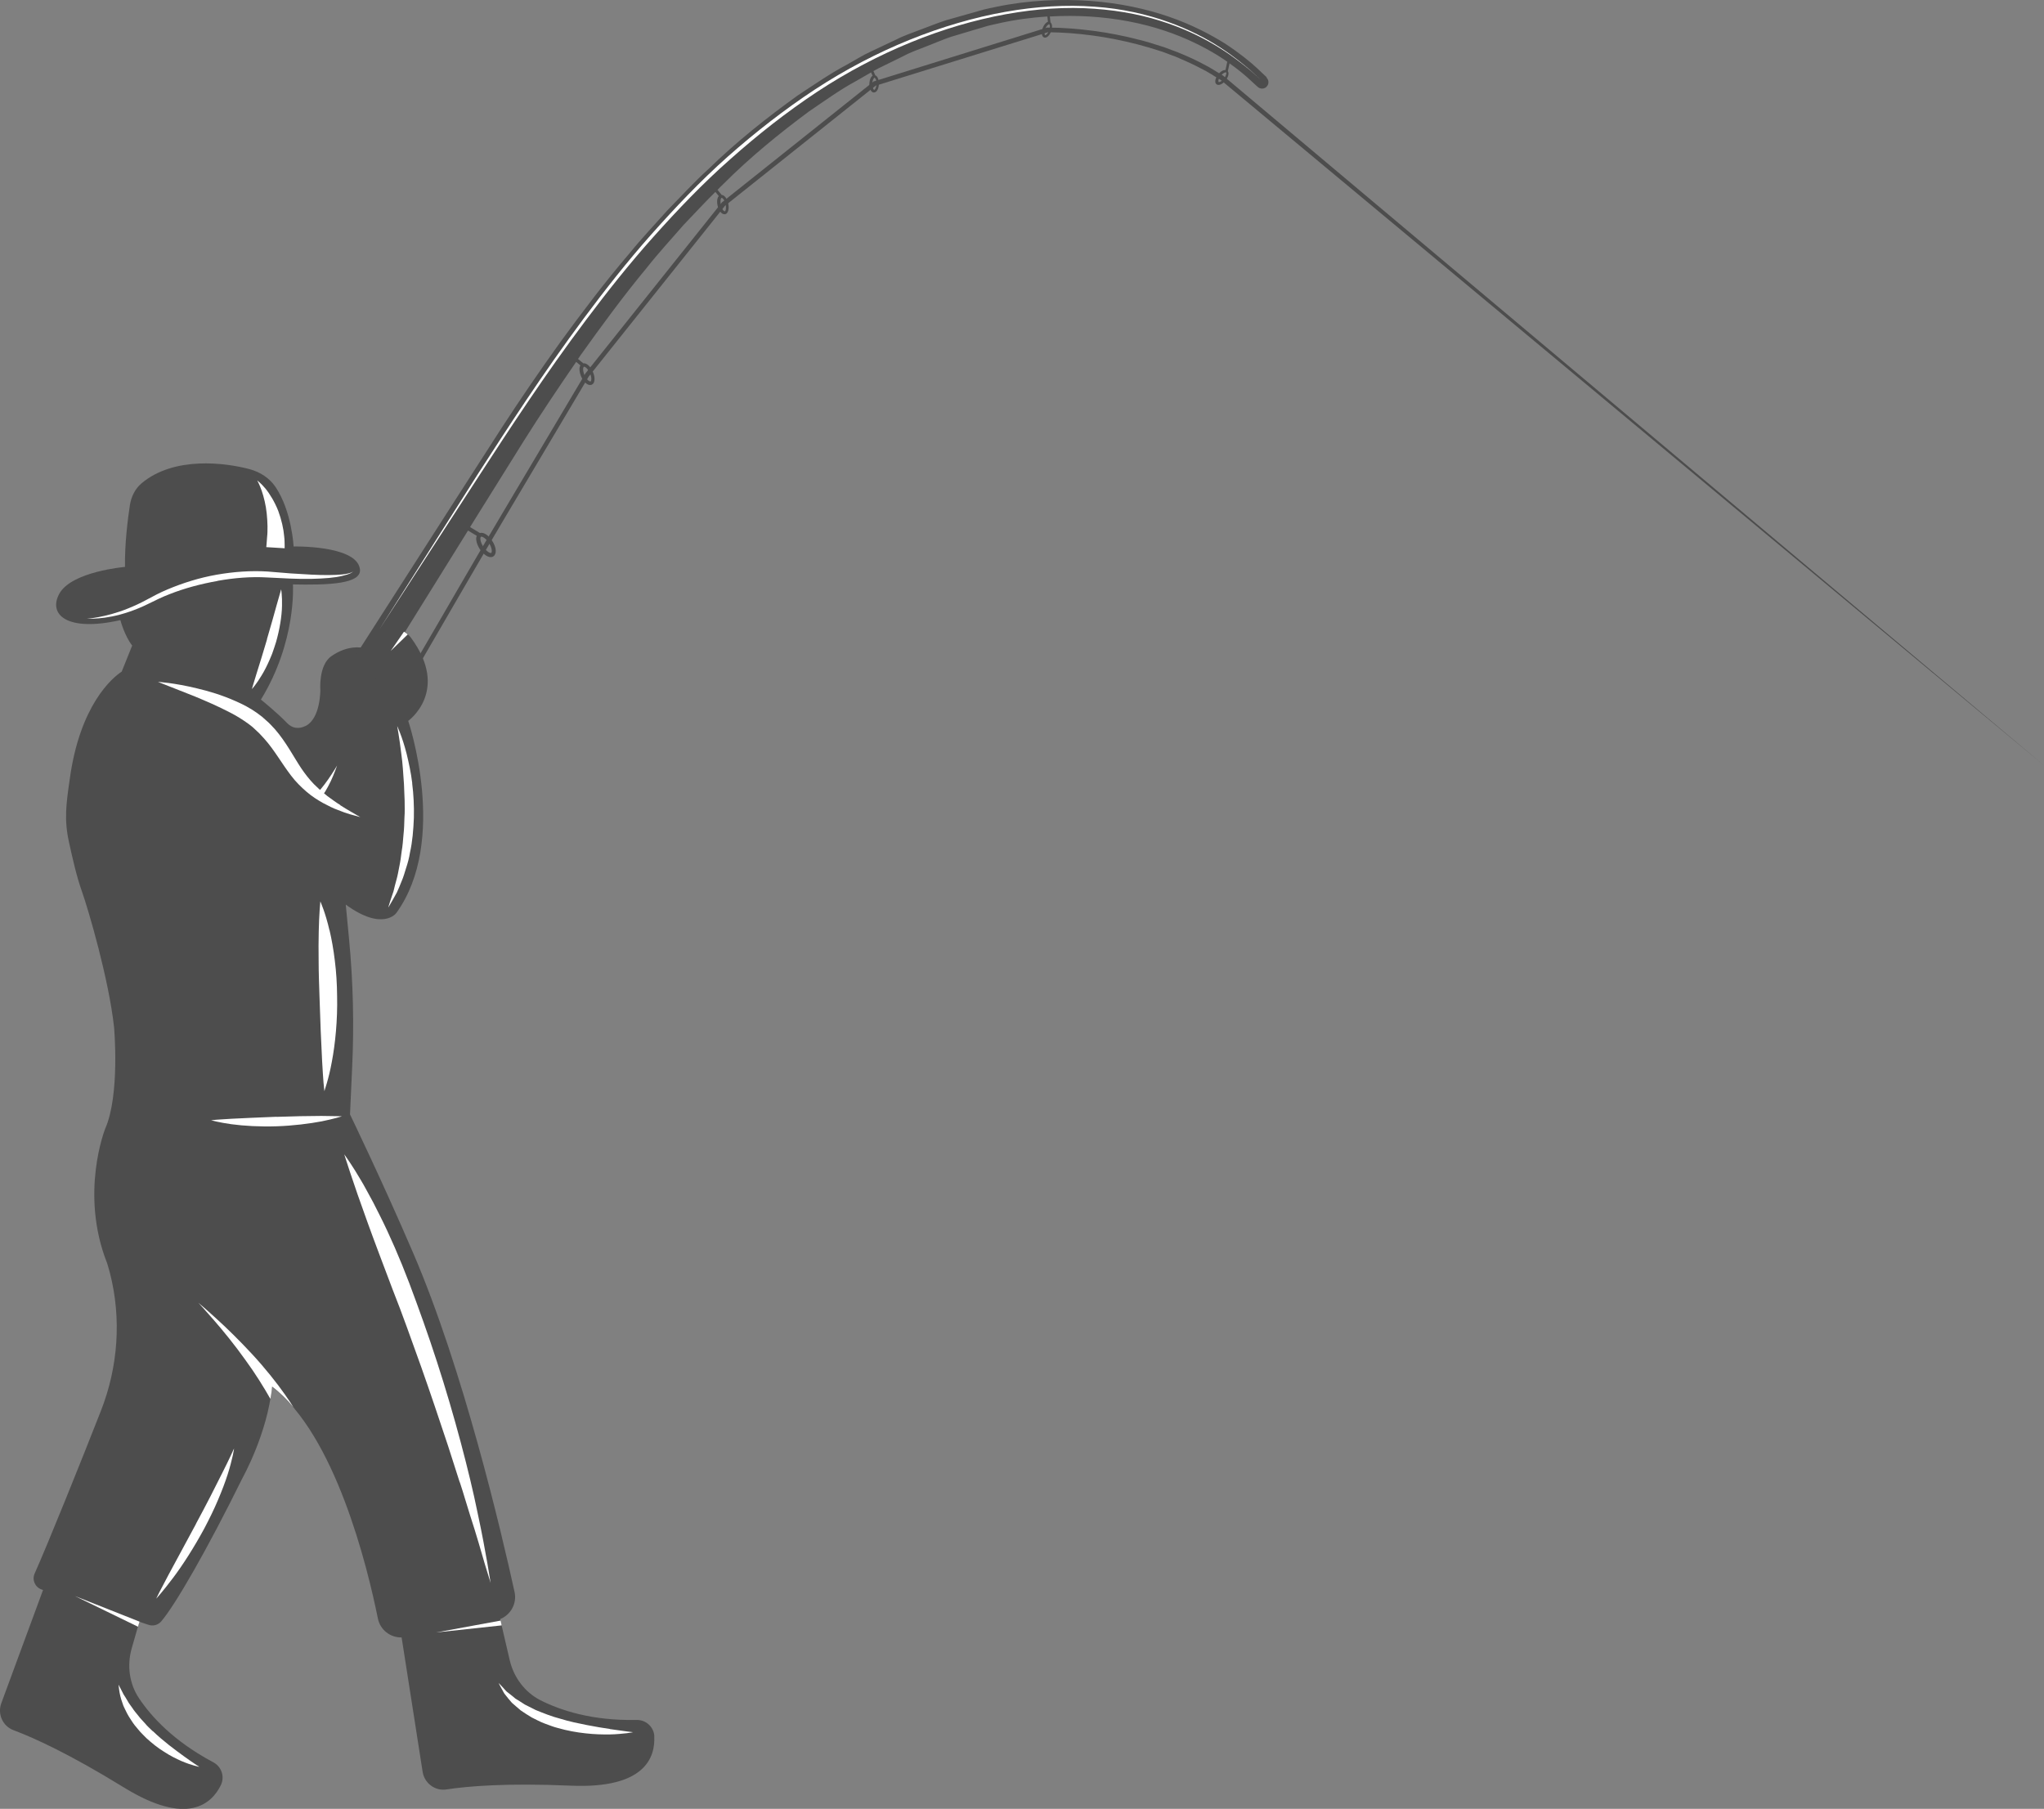 <?xml version="1.0" encoding="UTF-8"?>
<svg xmlns="http://www.w3.org/2000/svg" version="1.1" viewBox="0 0 217.01 192.08">
  <rect x="0" y="0" width="217.01" height="192.08" fill="#808080" stroke="none"/>
  <defs>
    <style>
      .cls-1 {
        fill: #4d4d4d;
      }

      .cls-2 {
        fill: #fff;
      }
    </style>
  </defs>
  <!-- Generator: Adobe Illustrator 28.6.0, SVG Export Plug-In . SVG Version: 1.2.0 Build 709)  -->
  <g>
    <g id="Objects">
      <g>
        <path class="cls-1" d="M69.47,184.37c-.05-.98-.89-1.75-1.88-1.73-4.76.1-8.11-1.03-10.21-2.09-1.66-.85-2.83-2.42-3.26-4.24l-1.02-4.38h0c1.12-.45,1.8-1.65,1.53-2.88-1.41-6.43-5.45-23.65-10.77-36.01-3.3-7.68-6.7-14.7-6.7-14.7l.23-5.04c.21-4.52.1-9.05-.33-13.56l-.35-3.68c3.93,2.87,5.36.9,5.36.9,5.58-7.7,1.27-20.41,1.27-20.41,0,0,4.46-3.17.3-8.82,0,0-1.98-2.86-5.23,1.05,0,0-1.5-.32-3.23.9-1.38.96-1.17,3.59-1.17,3.59,0,0,.03,3.01-1.55,3.81-.69.35-1.41.29-1.95-.27-1.09-1.14-2.81-2.52-2.81-2.52,3.81-6.21,3.4-12.23,3.4-12.23,3.62.07,7.52,0,7.09-1.75-.52-2.42-7.02-2.28-7.02-2.28,0,0-.18-3.74-1.92-6.32-.64-.95-1.64-1.59-2.75-1.89-2.55-.68-8-1.41-11.47,1.5-.69.58-1.1,1.43-1.24,2.32-.23,1.51-.56,4.14-.52,6.56,0,0-5.67.48-6.97,2.84-1.21,2.2.77,4.1,6.48,2.81,0,0,.43,1.64,1.25,2.7,0,0,0,0,0,.01l-1.11,2.76c-1.01.66-4.45,3.56-5.52,11.45-.38,2.64-.6,4.27-.08,6.64.35,1.6.8,3.62,1.35,5.17.73,2.05,2.89,9.45,3.44,14.5,0,0,.65,7.19-.95,10.8,0,0-2.72,6.85.21,14.25,0,0,.13.4.31,1.08,1.23,4.84.86,9.94-.96,14.59-2.03,5.19-5.64,14.16-7.04,17.29-.3.67.03,1.44.72,1.69l.17.06L.14,180.86c-.43,1.15.15,2.44,1.3,2.87,2.11.79,5.89,2.49,11.73,6.09,6.73,4.14,9.31,1.72,10.28-.26.43-.89.07-1.96-.8-2.42-4.21-2.24-6.59-4.85-7.89-6.8-1.04-1.55-1.29-3.5-.78-5.29l.81-2.83.95.31c.49.18,1.04.04,1.38-.36,1.48-1.73,4.86-7.58,8.64-15.25,0,0,2.64-4.71,3.12-9.66,6.7,5.13,10.1,18.98,11.24,24.61.25,1.22,1.33,2.04,2.54,2.01h-.02s2.23,14.27,2.23,14.27c.19,1.21,1.32,2.06,2.53,1.87,2.22-.34,6.35-.7,13.21-.4,7.9.34,8.97-3.04,8.85-5.24Z"/>
        <g>
          <g>
            <path class="cls-1" d="M134.49,8.21s-.37-.35-1.06-1c-.69-.64-1.86-1.6-3.38-2.59-1.55-.97-3.53-2.01-5.93-2.84-2.4-.83-5.22-1.45-8.34-1.68-3.11-.22-6.52-.1-10.04.63-.45.1-.85.17-1.36.3-.43.12-.85.24-1.29.37-.86.25-1.74.49-2.62.74-.88.28-1.77.65-2.67.98-.89.35-1.83.65-2.69,1.1-.88.41-1.76.83-2.65,1.25-.9.41-1.73.95-2.61,1.43-1.77.94-3.42,2.1-5.12,3.21-3.3,2.37-6.54,4.94-9.49,7.82-1.53,1.38-2.91,2.91-4.35,4.37-1.36,1.53-2.77,3.01-4.04,4.58-2.63,3.07-5.02,6.25-7.29,9.35-2.24,3.12-4.33,6.18-6.25,9.13-1.89,2.94-3.69,5.73-5.34,8.3-6.59,10.28-10.98,17.13-10.98,17.13-.47.73-.26,1.71.48,2.18.73.47,1.71.26,2.18-.48,0,0,0-.01.01-.02,0,0,3.99-6.41,10.03-16.13l.93.56c-.06.13-.08.3-.05.49.04.28.17.61.36.91.36.55.95,1.01,1.38.82l.07-.04c.38-.25.33-.95-.12-1.64-.4-.62-.92-.95-1.31-.84l-1.04-.63c.16-.26.32-.51.48-.78,1.61-2.59,3.36-5.39,5.21-8.35,1.71-2.72,3.59-5.54,5.57-8.41l.45.37c-.06.1-.1.24-.1.4,0,.24.07.53.19.81.23.51.67.97,1.06.86l.06-.02c.35-.16.39-.76.1-1.4-.26-.57-.66-.91-1-.87l-.56-.46c.09-.13.18-.27.27-.4,2.2-3.08,4.51-6.25,7.04-9.3,1.23-1.56,2.59-3.03,3.9-4.54,1.12-1.16,2.22-2.36,3.37-3.5l.36.44c-.07.08-.12.18-.15.32-.04.2-.03.46.03.71.11.47.4.92.75.9h.05c.32-.08.45-.58.32-1.16-.12-.52-.4-.87-.69-.89l-.44-.54c.2-.2.39-.41.6-.6,2.84-2.85,5.96-5.39,9.13-7.74,1.63-1.1,3.22-2.26,4.92-3.18.56-.31,1.1-.64,1.65-.95l.16.35c-.08.05-.15.13-.2.24-.08.16-.13.38-.14.61-.01.42.13.88.43.93h.05c.29.01.52-.38.53-.9.01-.47-.14-.83-.38-.92l-.2-.45c.2-.11.4-.23.61-.33.86-.42,1.7-.83,2.55-1.25.83-.45,1.7-.74,2.55-1.08.85-.33,1.67-.69,2.53-.98.88-.26,1.75-.52,2.61-.78.43-.13.86-.26,1.28-.38.35-.09.82-.19,1.22-.28,1.74-.39,3.46-.61,5.12-.72l.06.57c-.08.02-.17.07-.25.16-.12.12-.23.3-.31.51-.14.38-.14.83.11.97l.04.02c.26.09.58-.19.75-.66.15-.42.12-.79-.07-.94l-.07-.63c1.43-.08,2.84-.08,4.17,0,2.98.18,5.67.73,7.96,1.49,2.3.76,4.18,1.72,5.66,2.62.38.24.73.47,1.05.7l-.19.87c-.09,0-.19.02-.31.07-.16.08-.33.23-.47.41-.26.33-.42.79-.21,1.01l.04.03c.23.18.64,0,.97-.42.29-.37.38-.76.23-.97l.18-.83c.8.57,1.43,1.08,1.91,1.51.7.64,1.08.99,1.08.99.28.25.71.24.96-.04.25-.27.24-.7-.03-.95ZM51.06,57c.06-.03.18,0,.34.11.15.11.34.28.51.55.17.26.26.51.29.7.03.19,0,.32-.04.35h0c-.06.03-.18,0-.34-.11-.15-.11-.34-.28-.51-.55-.16-.25-.27-.51-.3-.73-.02-.18,0-.29.06-.32ZM61.99,38.94c.05-.01.15.03.27.14.12.11.25.28.36.52.11.24.16.46.16.62,0,.16-.03.26-.08.29,0,0,0,0,0,0h0c-.05.02-.15-.03-.27-.13-.12-.11-.25-.28-.36-.52-.1-.23-.16-.46-.16-.65,0-.15.04-.24.09-.26ZM76.5,21.21c.03-.13.07-.19.12-.2.04,0,.12.05.2.16.08.11.16.28.21.5.05.22.05.41.03.55-.02.13-.07.21-.11.23,0,0,0,0,0,0h0s-.12-.05-.2-.16c-.08-.11-.16-.28-.21-.5-.05-.21-.06-.42-.03-.57ZM92.85,8.25s.09.07.14.18c.04.11.07.27.07.47,0,.2-.05.36-.1.47-.05.11-.11.17-.15.17h0s0,0,0,0c-.04,0-.09-.07-.13-.18-.04-.11-.07-.27-.07-.47,0-.19.05-.37.11-.49.05-.1.11-.15.15-.15ZM111.38,3.22c-.06.18-.15.31-.23.4-.08.08-.15.12-.19.11h0s0,0,0,0c-.03-.02-.06-.09-.07-.2,0-.11.01-.27.08-.45.06-.17.15-.32.25-.41.08-.08.14-.1.18-.09.03.02.06.09.07.2,0,.11-.01.27-.08.45ZM130.17,7.92c-.03.12-.1.26-.22.42-.12.16-.25.26-.36.32-.11.06-.19.07-.22.05h0s-.03-.12,0-.23c.03-.12.1-.26.23-.42.12-.15.25-.27.38-.33.1-.05.17-.06.2-.03.03.03.03.11,0,.23Z"/>
            <path class="cls-2" d="M133.78,8.4s-.36-.33-1.04-.95c-.7-.59-1.73-1.46-3.17-2.39-2.84-1.87-7.47-3.95-13.38-4.35-2.93-.22-6.14-.04-9.46.55-3.32.59-6.75,1.59-10.16,2.97-3.41,1.38-6.79,3.14-10.03,5.26-3.21,2.11-6.33,4.54-9.26,7.13-2.93,2.6-5.63,5.46-8.19,8.34-2.56,2.89-4.9,5.88-7.09,8.82-4.38,5.89-8.1,11.65-11.28,16.58-6.28,9.91-10.47,16.52-10.47,16.52,0,0,4.26-6.56,10.65-16.41,3.2-4.92,6.94-10.66,11.34-16.52,2.2-2.93,4.55-5.91,7.11-8.77,2.56-2.87,5.26-5.7,8.19-8.28,2.92-2.6,5.98-5.01,9.2-7.14,3.2-2.11,6.57-3.88,9.95-5.26,6.77-2.78,13.65-4,19.5-3.57,2.92.2,5.56.76,7.81,1.55,2.25.77,4.1,1.74,5.55,2.65,1.45.91,2.49,1.77,3.2,2.35.68.61,1.05.94,1.05.94Z"/>
          </g>
          <path class="cls-1" d="M44.78,70.11c2.91-4.98,5.96-10.33,8.91-15.28l8.83-14.87-.02.03,14.49-18.16-.04.04,16.06-12.8-.08.04,18.34-5.69h-.07c3.21.03,6.44.48,9.56,1.29.78.2,1.55.43,2.32.68.39.11.76.27,1.14.41.38.14.76.27,1.12.45.74.31,1.47.65,2.18,1.03.73.34,1.39.81,2.08,1.21l-.02-.02,87.43,72.81L129.91,8.08h-.01s0-.02,0-.02c-.71-.41-1.38-.88-2.12-1.24-.72-.39-1.46-.73-2.22-1.05-.37-.17-.76-.31-1.14-.45-.39-.14-.76-.3-1.15-.41-.78-.25-1.56-.5-2.35-.69-1.58-.41-3.19-.73-4.8-.94-1.62-.21-3.24-.35-4.89-.35h-.07s-18.34,5.7-18.34,5.7h-.05s-.04.04-.04.04l-16.06,12.8-.02.02-.02.02-14.49,18.16h-.01s0,.03,0,.03l-8.83,14.87c-2.96,4.95-5.81,9.96-8.73,14.94l.25.6Z"/>
        </g>
        <g>
          <path class="cls-2" d="M31.22,149.51c-.72-.87-1.5-1.64-2.33-2.27-.04.44-.1.88-.18,1.31-.68-1.2-1.61-2.71-2.66-4.14-1.13-1.59-2.37-3.11-3.34-4.22-.97-1.12-1.64-1.84-1.64-1.84,0,0,.76.63,1.85,1.63,1.1.99,2.52,2.38,3.87,3.84,1.35,1.46,2.59,3.02,3.46,4.26.4.57.73,1.06.96,1.44Z"/>
          <path class="cls-2" d="M20.81,161.82c-1.06,1.97-2.13,3.95-2.93,5.43-.39.75-.72,1.38-.95,1.81-.23.44-.34.7-.34.7,0,0,.76-.84,1.78-2.2,1.03-1.36,2.25-3.27,3.33-5.27.53-1.01,1.03-2.02,1.44-3,.42-.98.77-1.91,1.03-2.72.26-.81.43-1.51.54-1.99.11-.49.14-.77.14-.77,0,0-.46,1.04-1.22,2.54-.75,1.51-1.76,3.5-2.83,5.47Z"/>
          <path class="cls-2" d="M48.82,157.4c.41,1.23.73,2.4,1.08,3.48.7,2.15,1.21,3.96,1.58,5.23.39,1.26.61,1.98.61,1.98,0,0-.12-.74-.34-2.05-.23-1.3-.56-3.16-1.04-5.37-.45-2.22-1.07-4.79-1.8-7.53-.73-2.74-1.58-5.64-2.51-8.51-.93-2.88-1.95-5.72-2.95-8.38-1.01-2.65-2.07-5.08-3.09-7.11-.5-1.02-.98-1.94-1.44-2.75-.43-.81-.87-1.5-1.21-2.07-.71-1.13-1.16-1.74-1.16-1.74,0,0,.9,2.91,2.44,7.14.76,2.12,1.7,4.57,2.69,7.2,1.04,2.61,2.03,5.44,3.05,8.27,1,2.83,1.95,5.67,2.84,8.35.43,1.34.85,2.64,1.24,3.87Z"/>
          <path class="cls-2" d="M29.35,118.59c-1.73.07-3.45.14-4.76.21-.65.04-1.2.08-1.58.1-.38.03-.6.06-.6.06,0,0,.85.24,2.16.42,1.31.18,3.06.28,4.82.22,1.75-.06,3.49-.28,4.79-.53,1.29-.26,2.13-.53,2.13-.53,0,0-.88-.03-2.19-.04-1.31,0-3.04.04-4.77.1Z"/>
          <path class="cls-2" d="M64.76,183.6c-.73-.11-1.58-.24-2.47-.42-.89-.18-1.85-.37-2.77-.66-.94-.24-1.83-.6-2.66-.94-.4-.2-.79-.4-1.15-.58-.34-.23-.67-.43-.98-.62-.27-.23-.53-.44-.77-.62-.25-.17-.39-.39-.54-.54-.29-.32-.48-.5-.48-.5,0,0,.1.22.32.61.12.18.21.45.42.68.19.24.41.52.67.81.29.25.6.53.94.81.36.24.75.51,1.17.75.43.2.87.46,1.34.63.47.17.95.37,1.44.49.98.28,1.97.46,2.91.56.94.11,1.82.13,2.57.12.75-.01,1.38-.09,1.81-.13.44-.05.68-.11.68-.11,0,0-1-.11-2.46-.33Z"/>
          <path class="cls-2" d="M16.22,183.84c-.27-.27-.57-.52-.8-.81-.24-.28-.52-.54-.73-.83-.22-.28-.46-.54-.63-.82-.18-.27-.39-.51-.52-.77-.14-.25-.29-.48-.42-.68-.11-.21-.2-.4-.28-.55-.16-.31-.26-.49-.26-.49,0,0,.02.2.07.55.05.35.14.85.36,1.43.08.3.25.59.4.91.15.32.35.64.56.95.21.33.45.64.72.94.25.32.56.59.84.89.6.55,1.24,1.06,1.89,1.46.64.42,1.27.73,1.83.98,1.12.48,1.91.62,1.91.62,0,0-.68-.43-1.63-1.12-.95-.69-2.2-1.61-3.3-2.67Z"/>
          <polygon class="cls-2" points="53.26 172.6 46.3 173.35 53.15 172.09 53.26 172.6"/>
          <polygon class="cls-2" points="15.01 172.28 14.81 172.21 14.65 172.74 7.97 169.49 15.01 172.28"/>
          <path class="cls-2" d="M36.12,85.48c-.43-.25-.88-.6-1.37-.95-.11-.09-.23-.19-.35-.29.04-.06.08-.11.13-.19.18-.29.39-.69.59-1.1.38-.82.67-1.66.67-1.66,0,0-.45.77-.96,1.49-.25.36-.52.71-.73.96-.05.06-.08.09-.13.14-.22-.2-.44-.41-.66-.63-.47-.49-.91-1.05-1.33-1.67-.82-1.23-1.6-2.77-2.77-4.12-.3-.33-.63-.69-.93-.94l-.46-.41-.56-.42c-.72-.51-1.48-.9-2.21-1.22-1.47-.66-2.9-1.08-4.13-1.37-2.46-.6-4.15-.69-4.15-.69,0,0,1.55.61,3.88,1.53,1.15.48,2.47,1.04,3.81,1.74.67.34,1.33.76,1.94,1.2l.42.33.45.42c.33.28.54.57.81.84,1.04,1.16,1.83,2.6,2.83,3.9.49.65,1.07,1.22,1.64,1.71.57.49,1.17.87,1.74,1.19.57.3,1.09.57,1.58.74.48.19.9.35,1.26.45.71.2,1.12.31,1.12.31,0,0-.36-.21-1-.58-.32-.17-.69-.42-1.12-.68Z"/>
          <path class="cls-2" d="M34.98,98.79c-.43-1.88-.97-3.07-.97-3.07,0,0-.13,1.3-.17,3.19-.02.95-.03,2.05-.01,3.22,0,1.17.05,2.42.09,3.67.04,1.25.09,2.5.13,3.67.05,1.18.11,2.27.15,3.22.05.95.11,1.74.15,2.3.05.56.09.88.09.88,0,0,.1-.31.26-.85.16-.54.36-1.32.53-2.26.36-1.89.62-4.44.56-7-.01-1.28-.09-2.55-.24-3.74-.14-1.19-.34-2.29-.56-3.23Z"/>
          <path class="cls-2" d="M43.77,83.18c-.14-1.16-.38-2.23-.6-3.14-.46-1.81-1-2.94-1-2.94,0,0,.23,1.22.45,3.05.13.91.19,1.98.27,3.12.02.57.05,1.16.07,1.75,0,.6.03,1.2-.02,1.81-.02.61-.03,1.21-.1,1.8-.05.59-.09,1.18-.19,1.74-.07.56-.14,1.11-.25,1.62-.1.51-.18,1-.31,1.44-.13.44-.22.85-.31,1.21-.12.35-.22.66-.31.92-.17.51-.25.82-.25.82,0,0,.16-.26.43-.74.13-.24.29-.53.48-.86.16-.35.33-.74.5-1.18.19-.43.33-.92.49-1.44.17-.51.32-1.06.41-1.64.26-1.15.36-2.41.41-3.66.03-1.25-.03-2.51-.18-3.67Z"/>
          <path class="cls-2" d="M28.35,67.89c-.38,1.31-.79,2.61-1.1,3.6-.15.5-.28.92-.37,1.21-.09.29-.13.47-.13.47,0,0,.48-.53,1.02-1.44.28-.45.56-1,.83-1.61.12-.31.28-.62.38-.95.11-.33.23-.66.33-1,.39-1.36.61-2.76.63-3.82.03-1.06-.09-1.77-.09-1.77,0,0-.19.67-.48,1.68-.28,1-.64,2.32-1.03,3.62Z"/>
          <path class="cls-2" d="M28.32,54.56c.05.45.07.89.08,1.31,0,.42,0,.8-.04,1.13-.04.66-.09,1.1-.09,1.1l1.95.12s0-.13,0-.35c-.01-.22,0-.54-.05-.92-.06-.76-.28-1.76-.63-2.7-.37-.94-.89-1.8-1.36-2.37-.47-.57-.87-.86-.87-.86,0,0,.24.42.47,1.08.23.66.45,1.55.54,2.45Z"/>
          <path class="cls-2" d="M23.1,61.68c1.77-.32,3.58-.46,5.26-.36,1.7.09,3.31.18,4.68.15,1.37-.03,2.53-.12,3.31-.32.39-.09.7-.19.89-.29.19-.1.28-.18.28-.18,0,0-.09.07-.29.14-.2.07-.51.14-.9.18-.79.08-1.92.09-3.28.02-.68-.04-1.42-.09-2.19-.13-.78-.06-1.6-.13-2.46-.2-1.73-.11-3.59.02-5.41.34-1.82.32-3.59.88-5.18,1.55-.8.33-1.55.73-2.23,1.1-.69.38-1.34.67-1.98.93-1.25.51-2.36.77-3.14.92-.78.15-1.24.15-1.24.15,0,0,.46.05,1.26-.02.8-.06,1.94-.25,3.25-.7.65-.22,1.36-.51,2.06-.86.71-.35,1.43-.71,2.22-1.01,1.57-.62,3.32-1.09,5.09-1.4Z"/>
          <path class="cls-2" d="M43.29,67.37l-1.81,1.75,1.41-2.04c.16.09.29.19.4.29Z"/>
        </g>
      </g>
    </g>
  </g>
</svg>